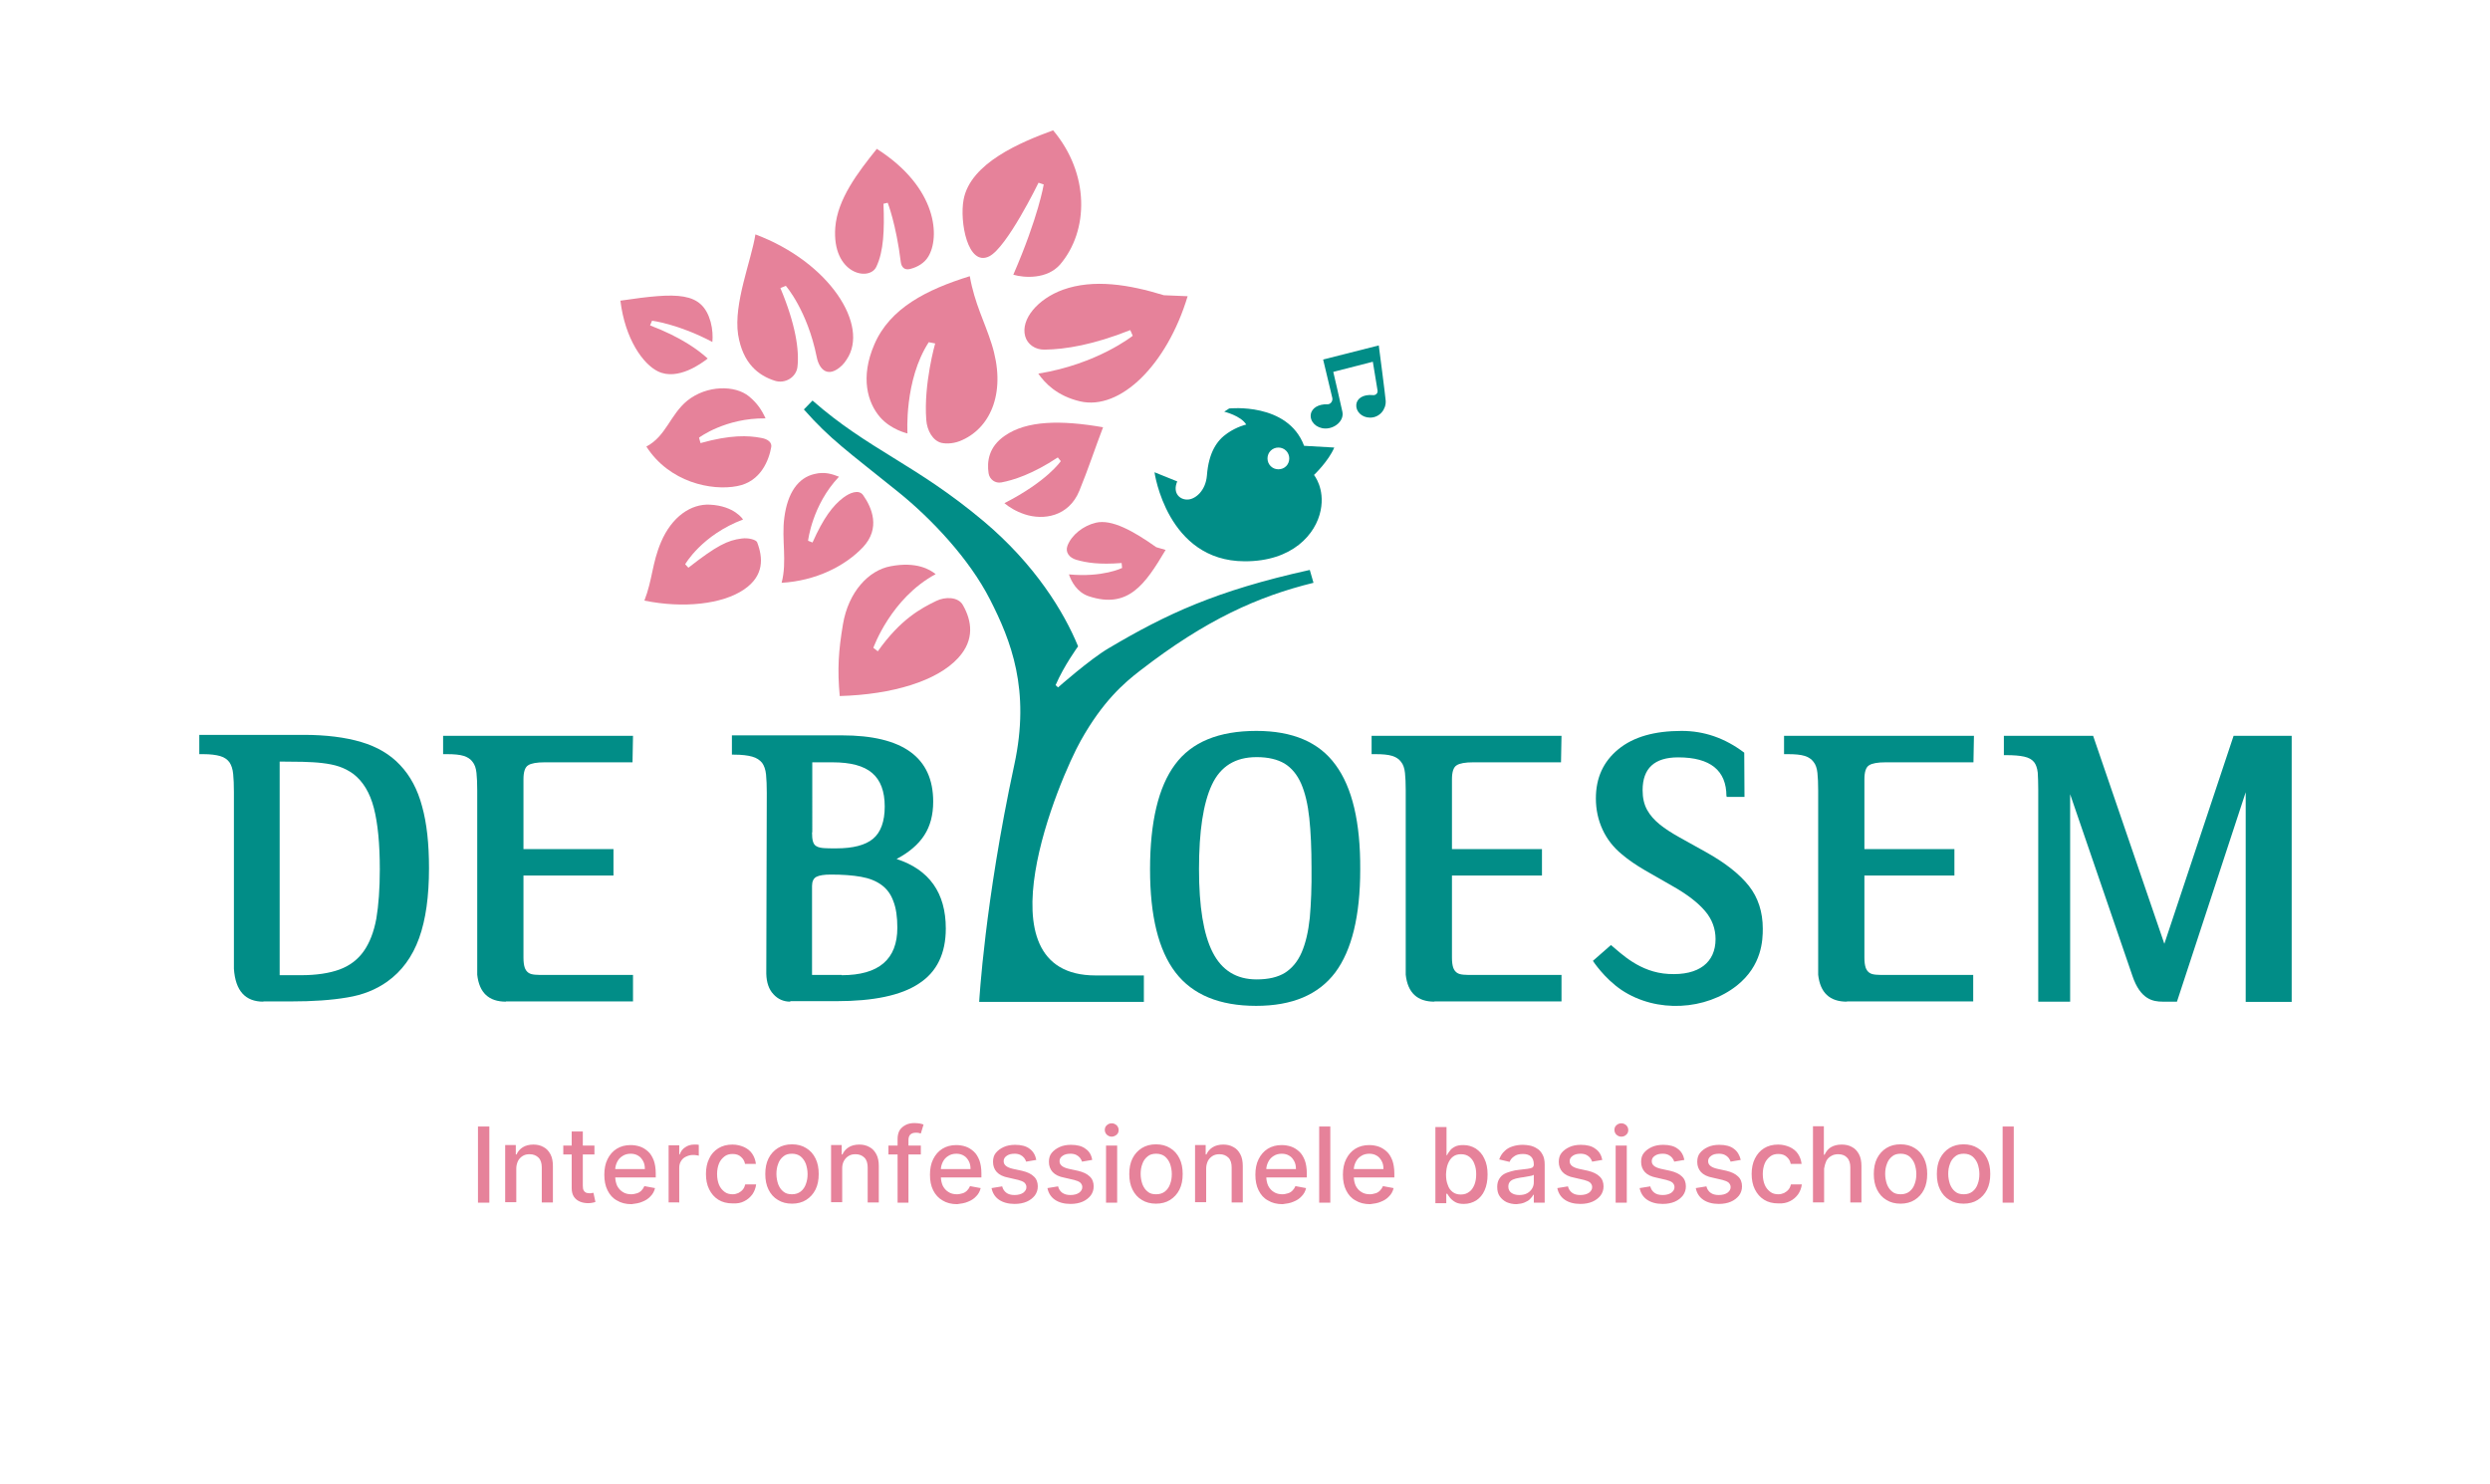 <?xml version="1.0" encoding="utf-8"?>
<!-- Generator: Adobe Illustrator 27.7.0, SVG Export Plug-In . SVG Version: 6.00 Build 0)  -->
<svg version="1.1" id="Layer_1" xmlns="http://www.w3.org/2000/svg" xmlns:xlink="http://www.w3.org/1999/xlink" x="0px" y="0px"
	 viewBox="0 0 1007 600" style="enable-background:new 0 0 1007 600;" xml:space="preserve">
<style type="text/css">
	.st0{fill:#018D87;}
	.st1{fill:#E6829A;}
</style>
<g>
	<path class="st0" d="M204.6,405.1c-6.9,0-10.8-3.6-11.6-10.9v-74.6c0-2.8-0.1-5.1-0.3-7c-0.2-1.9-0.7-3.4-1.6-4.5
		c-0.8-1.1-2-1.9-3.6-2.4c-1.6-0.5-3.9-0.7-6.7-0.7h-1.6v-7.4H256l-0.2,10.7h-35.5c-3.2,0-5.5,0.4-6.7,1.2c-1.3,0.8-1.9,2.7-1.9,5.7
		v28.2h36.4v10.7h-36.4v33.2c0,1.8,0.2,3.1,0.5,4c0.3,0.9,0.8,1.6,1.5,2.1c0.7,0.5,1.6,0.7,2.7,0.8c1.1,0.1,2.5,0.1,4.2,0.1h35.4
		v10.7H204.6z"/>
	<path class="st0" d="M580.1,405.1c-6.9,0-10.8-3.6-11.6-10.9v-74.6c0-2.8-0.1-5.1-0.3-7c-0.2-1.9-0.7-3.4-1.6-4.5
		c-0.8-1.1-2-1.9-3.6-2.4c-1.6-0.5-3.9-0.7-6.7-0.7h-1.6v-7.4h76.8l-0.2,10.7h-35.5c-3.2,0-5.5,0.4-6.7,1.2
		c-1.3,0.8-1.9,2.7-1.9,5.7v28.2h36.4v10.7h-36.4v33.2c0,1.8,0.2,3.1,0.5,4c0.3,0.9,0.8,1.6,1.5,2.1c0.7,0.5,1.6,0.7,2.7,0.8
		c1.1,0.1,2.5,0.1,4.2,0.1h35.4v10.7H580.1z"/>
	<path class="st0" d="M531.2,235.7c-22.4,5.5-43.5,14.9-70.1,35.5c-6.5,5-15.1,12.4-24,28.3c-8.4,14.9-42.7,95,6,95h19.5v10.7h-66.6
		c0,0,2.2-40.3,14.2-95.9c6.6-30.4-1.4-50.3-9.8-66.8c-8.4-16.5-23.7-32.7-37.1-43.5c-20.6-16.6-27.5-21.3-38.2-33.4l3.5-3.6
		c22.8,20,41.7,25.7,69.2,48.8c20.8,17.5,32.5,36.7,38.2,50.6c0,0-5.7,7.8-9.1,15.7l1,0.9c0,0,12.9-11.4,20.4-15.8
		c23.3-13.8,43.4-23.3,81.4-31.7L531.2,235.7z"/>
	<path class="st0" d="M121.7,394.4c6.3,0,11.5-0.8,15.6-2.3c4.1-1.5,7.4-4,9.8-7.4c2.4-3.4,4.1-7.8,5.1-13.2
		c0.9-5.4,1.4-12,1.4-19.9c0-10.3-0.8-18.6-2.4-24.8c-1.6-6.2-4.4-10.8-8.3-13.8c-1.8-1.3-3.7-2.3-5.8-3c-2.1-0.7-4.3-1.1-6.8-1.4
		c-2.4-0.3-5.1-0.4-7.9-0.5c-2.9,0-5.9-0.1-9.3-0.1v86.4H121.7z M106.5,405.1c-7.3,0-11.3-4.4-11.9-13.3v-71.5
		c0-2.9-0.1-5.3-0.3-7.3c-0.2-2-0.7-3.5-1.5-4.7c-0.8-1.1-2-2-3.7-2.5c-1.7-0.5-4-0.8-6.9-0.8h-1.6v-7.8h42.2c9.1,0,16.9,1,23.3,2.9
		c6.4,1.9,11.7,5,15.7,9.3c4.1,4.3,7.1,9.9,8.9,16.7c1.9,6.8,2.8,15.1,2.8,25c0,11.4-1.3,20.8-4,28.3c-2.7,7.5-7,13.4-12.9,17.6
		c-4.5,3.2-9.9,5.4-16.2,6.4c-6.4,1.1-13.9,1.6-22.7,1.6H106.5z"/>
	<path class="st0" d="M340.4,394.4c15,0,22.5-6.4,22.5-19.2c0-4.3-0.5-7.9-1.6-10.7c-1-2.8-2.6-5-4.8-6.6c-2.2-1.6-4.9-2.7-8.3-3.3
		c-3.4-0.6-7.4-0.9-12.2-0.9c-2.7,0-4.6,0.3-5.8,0.9c-1.2,0.6-1.8,1.9-1.8,3.7v36H340.4z M328.4,336.6c0,1.6,0.1,2.9,0.4,3.8
		c0.3,0.9,0.7,1.5,1.5,1.9c0.7,0.4,1.7,0.6,2.9,0.7c1.2,0.1,2.9,0.1,5,0.1c6.8,0,11.8-1.3,14.9-3.9c3.1-2.6,4.7-7,4.7-13
		c0-6.2-1.7-10.7-5.1-13.6c-3.4-2.9-8.7-4.3-16-4.3h-8.2V336.6z M319.6,405.1c-2.7,0-5-1-6.8-3c-1.9-2-2.8-4.8-2.9-8.3l0.2-73.2
		c0-2.9-0.1-5.3-0.3-7.4c-0.2-2-0.8-3.6-1.6-4.7c-0.9-1.1-2.2-2-4-2.5c-1.8-0.5-4.2-0.8-7.3-0.8H296v-7.8h44.5
		c24.6,0,36.9,8.9,36.9,26.8c0,5.4-1.2,9.9-3.6,13.6c-2.4,3.7-6.1,6.9-11.2,9.6c13.2,4.3,19.9,13.7,19.9,28.1
		c0,10.1-3.6,17.6-10.9,22.3c-7.2,4.8-18.4,7.1-33.3,7.1H319.6z"/>
	<path class="st0" d="M529.7,371.2c-0.6,5.7-1.7,10.3-3.3,14c-1.6,3.7-3.9,6.4-6.7,8.2c-2.9,1.8-6.7,2.7-11.5,2.7
		c-8.2,0-14.1-3.7-17.8-11s-5.5-18.5-5.5-33.6c0-15.3,1.7-26.6,5.2-34.1s9.5-11.2,18.1-11.2c4.7,0,8.4,0.9,11.3,2.6
		c2.9,1.8,5.1,4.5,6.7,8.1c1.6,3.7,2.7,8.3,3.3,13.9c0.6,5.6,0.9,12.3,0.9,20.1C530.5,358.8,530.2,365.5,529.7,371.2 M540.1,309.3
		c-6.7-9.2-17.4-13.7-32-13.7c-15.2,0-26.2,4.5-32.9,13.6c-6.7,9-10.1,23.2-10.1,42.4c0,18.8,3.4,32.7,10.3,41.7
		c6.9,9,17.8,13.5,32.6,13.5c14.6,0,25.2-4.5,32-13.5c6.7-9,10.1-22.9,10.1-41.7C550.2,332.6,546.9,318.5,540.1,309.3"/>
	<path class="st0" d="M698.2,322c0-10.4-6.5-15.7-19.5-15.7c-9.6,0-14.4,4.4-14.4,13.3c0,3.1,0.6,5.7,1.8,7.9
		c1.2,2.2,2.9,4.1,5.1,5.9c2.2,1.8,4.9,3.5,8.1,5.3c3.2,1.8,6.7,3.7,10.6,5.9c7.9,4.4,13.7,9,17.4,13.7c3.7,4.7,5.6,10.5,5.6,17.3
		c0,4.6-0.3,14.9-10.5,23c-12.5,9.9-32.3,11.3-46.6,1.8c-7.1-4.8-11.6-11.8-11.6-11.8l7.3-6.4c4,3.3,11.6,11.1,23.3,11.7
		c12.3,0.7,19-4.7,19-14.1c0-4.2-1.4-8-4.2-11.3c-2.8-3.3-7-6.6-12.6-9.8c-4.2-2.4-8.1-4.6-11.7-6.7c-3.6-2.1-6.7-4.2-9.4-6.5
		c-3.4-2.8-6-6.1-7.8-10c-1.8-3.9-2.7-8.1-2.7-12.6c0-8.3,3-14.9,9.1-19.9c6.1-5,14.6-7.4,25.6-7.4c9.1,0,17.5,2.9,25.3,8.8
		l0.1,17.9l-7.2,0V322z"/>
	<path class="st0" d="M746.9,405.1c-6.9,0-10.8-3.6-11.6-10.9v-74.6c0-2.8-0.1-5.1-0.3-7c-0.2-1.9-0.7-3.4-1.6-4.5
		c-0.8-1.1-2-1.9-3.6-2.4c-1.6-0.5-3.9-0.7-6.7-0.7h-1.6v-7.4h76.8l-0.2,10.7h-35.5c-3.2,0-5.5,0.4-6.7,1.2
		c-1.3,0.8-1.9,2.7-1.9,5.7v28.2h36.4v10.7h-36.4v33.2c0,1.8,0.2,3.1,0.5,4c0.3,0.9,0.8,1.6,1.5,2.1c0.7,0.5,1.6,0.7,2.7,0.8
		c1.1,0.1,2.5,0.1,4.2,0.1H798v10.7H746.9z"/>
	<path class="st0" d="M908.2,320.4l-27.8,84.7h-5.8c-3.9,0-9-0.9-12.2-10.4c-3.3-9.5-25.2-73.5-25.2-73.5v83.9h-12.9v-85.9
		c0-2.7-0.1-4.9-0.2-6.7c-0.2-1.8-0.7-3.3-1.5-4.3c-0.9-1.1-2.2-1.8-4-2.2c-1.8-0.4-4.2-0.6-7.3-0.6h-0.9v-7.8h36.1l28.8,84.1
		l28-84.1h23.5v107.6h-18.6V320.4z"/>
	<path class="st0" d="M517,189.8c-2.5,0-4.4-2-4.4-4.4c0-2.5,2-4.4,4.4-4.4c2.5,0,4.4,2,4.4,4.4C521.4,187.9,519.5,189.8,517,189.8
		 M539.6,181l-12.2-0.7c-6.6-17.7-30.3-15.1-30.3-15.1l-2,1.3c0,0,6.7,1.6,8.9,5.2c0,0-3.7,0.8-7.6,3.5c-4.3,2.9-7.6,7.9-8.3,17.1
		c-0.5,6.1-4.5,9.4-7.4,9.7c-3.3,0.4-6.7-2.4-4.6-7.3l-9.2-3.7c0,0,5,35.9,36.4,36c19.4,0.1,28.9-11,30.8-20.6
		c1.8-8.9-2.7-14.3-2.7-14.3S537.3,186.5,539.6,181"/>
	<path class="st0" d="M557.6,139.7l-22.5,5.7l3.7,15.5c0.3,1.3-0.7,2.7-2,2.6c-3.4-0.1-6.3,1.4-6.7,4.1c-0.4,2.9,2.2,5.6,5.8,5.7
		c3.9,0.1,7.7-3.1,7-6.7c-0.3-1.6-3.7-16.2-3.7-16.2l16-4.1l1.9,11.6c0.2,1.1-0.7,2-1.8,1.9c-4.1-0.4-6.6,1.4-6.8,3.9
		c-0.2,2.7,2.2,5.2,5.6,5.2c3.9,0,6.5-3.4,6.3-6.8C560.3,160.3,557.6,139.7,557.6,139.7"/>
	<path class="st1" d="M429.8,117.2c-10.1,3.7-17.1,11.9-15.2,18.8c0.9,3.2,4,5.5,7.9,5.4c8.4-0.1,19.8-2,34.6-7.9l1,2.3
		c0,0-14.4,11.5-38.2,15.3c2.7,3.9,7.6,9,16.8,11.2c16.4,3.9,35.3-14.9,43.6-42.5l-9.6-0.4C456.7,115.1,442.3,112.7,429.8,117.2"/>
	<path class="st1" d="M425.9,52.7c-13.1,4.8-33.4,13.2-36.2,28c-1.7,9,1.7,27.2,10.3,23c7.2-3.5,20-29.8,20-29.8l2.1,0.7
		c0,0-2.1,13-12.3,36.5c4.4,1.3,13.6,1.9,18.9-4.1C440.4,93.3,440.7,70.3,425.9,52.7"/>
	<path class="st1" d="M354.4,107.9c3-6.3,3.3-14.9,2.9-25.5L359,82c0,0,3.4,8.6,5.3,24c0.3,2.2,1.6,3.3,3.7,2.8
		c3.2-0.8,5.9-2.5,7.4-5c4.7-7.6,4-27.8-20.8-43.6c-7.7,9.6-15.9,20.3-16.8,31.8C336.4,110.8,351.5,114,354.4,107.9"/>
	<path class="st1" d="M401,139c-2.8-8.9-6.8-16.1-8.8-27.3c-17.4,5.4-32.3,12.9-38.6,27.6c-5.8,13.4-2.7,23.6,2.3,29.4
		c4.4,5.1,11.1,6.6,11.1,6.6s-1.4-21.5,8.6-36.9l2.6,0.5c0,0-4.7,16.4-3.6,30.9c0.3,4.3,2.6,8.4,6.1,9.3c2.2,0.5,5.5,0.3,8.6-1.2
		C400.9,172.6,407.1,158.1,401,139"/>
	<path class="st1" d="M313.4,154c4.1,1.3,8.6-1.4,9.1-5.6c0.8-6.8-0.8-17.4-6.9-31.9l2.2-0.9c0,0,8.7,9.9,12.5,28.8
		c1,5.1,4.6,8.8,10.3,3.3c0.7-0.7,1.3-1.5,1.8-2.3c9.3-13.7-6.8-39.3-36.9-50.6c-1.6,10.4-8.9,27.9-7,40.5
		C300.4,147.1,306.8,151.9,313.4,154"/>
	<path class="st1" d="M266.1,150.2c8,3.9,17.7-3.3,20.1-5.2c-3.7-3.4-10.7-8.6-23.3-13.4l0.8-1.9c0,0,10.6,1.3,24.4,8.6
		c0.2-2.3,0.1-5.1-0.7-8.1c-3.5-12.4-13.3-12-36.5-8.6C252.8,137.2,260.1,147.3,266.1,150.2"/>
	<path class="st1" d="M467.6,221.3c-9.3-6.6-18-11.4-24.4-9.9c-5.1,1.2-9.8,4.9-11.5,9.3c-1,2.7,0.8,4.9,3.6,5.7
		c4.2,1.2,9.2,2,18.3,1.3l0.2,2c0,0-7.8,3.9-21.5,2.6c1,3,3.3,7.2,7.9,8.8c16.1,5.4,23-4.9,31.2-18.7L467.6,221.3z"/>
	<path class="st1" d="M283.3,179.2l-0.6-2.2c0,0,10.6-8,26.9-7.8c-1.5-3.3-3.3-6.1-6.7-8.9c-5.6-4.6-17-4.6-24.9,1.7
		c-7,5.7-8.6,14.4-16.6,18.6c9.3,14.5,26.4,18,36.7,16c9.7-1.8,12.9-10.7,13.8-15.8c0.3-1.7-1.1-3.2-4.1-3.7
		C302.6,176.1,295.4,175.8,283.3,179.2"/>
	<path class="st1" d="M349.1,200.3c-1.8-2.6-5.6-0.9-8.1,1c-4.2,3.2-8,8.2-12.4,18.1l-1.8-0.7c0,0,1.6-14.4,12.5-25.9
		c-2.8-1.1-5.8-2.1-9.9-1.1c-6.6,1.5-10.9,7.6-12.2,17.6c-1.2,8.8,1.2,17.7-1.1,26.4c13.9-0.8,25.7-6.8,32.9-14.4
		C356.2,213.6,352.6,205.3,349.1,200.3"/>
	<path class="st1" d="M277.1,228.2c0,0,6.7-11.8,23.4-18.1l0,0c0,0-3.4-5.5-13.4-6c-7.6-0.4-15.4,4.8-19.8,15.2
		c-3.6,8.5-3.4,15.1-6.7,23.6c15.7,3.2,31.5,1.5,40.3-4.5c8.2-5.6,7.7-12.8,5.3-19.1c-0.4-1-3.5-1.9-6.3-1.5
		c-5.6,0.7-10,2.8-21.5,11.8L277.1,228.2z"/>
	<path class="st1" d="M355,263.4l-1.8-1.4c0,0,7.1-20.1,25.2-29.8c-2.2-1.8-7.7-5.2-18.2-3.2c-8.9,1.6-17.1,10.4-19.3,23.5
		c-1.8,10.7-2.3,18.2-1.3,29c21.4-0.6,39.4-6.1,47.9-15.4c6.8-7.4,5.5-15.1,1.9-21.4c-1.9-3.4-7.2-3.4-10.7-1.7
		C372.5,246,364.2,250.4,355,263.4"/>
	<path class="st1" d="M436.5,198.5c3.5-8.5,6.6-17.9,9.6-25.7c-17.2-3-30.9-2.7-39.7,3.4c-6.6,4.5-7.3,10.5-6.6,15.2
		c0.4,2.5,2.7,4.2,5.2,3.7c4.8-0.9,12.5-3.3,22.8-10.1l1.2,1.5c0,0-5.4,8.1-22.8,17c1.9,1.6,4.6,3.3,8.2,4.5
		C421.9,210.5,432.2,209,436.5,198.5"/>
	<path class="st1" d="M809.9,486.4h4.5v-30.8h-4.5V486.4z M790.7,481.9c-0.9-0.7-1.6-1.7-2.1-3c-0.4-1.2-0.7-2.6-0.7-4.1
		c0-1.5,0.2-2.8,0.7-4.1c0.4-1.2,1.1-2.2,2.1-3c0.9-0.8,2.1-1.1,3.5-1.1c1.4,0,2.6,0.4,3.5,1.1c0.9,0.8,1.6,1.7,2.1,3
		c0.4,1.2,0.7,2.6,0.7,4.1c0,1.5-0.2,2.8-0.7,4.1c-0.4,1.2-1.1,2.2-2.1,3c-0.9,0.7-2.1,1.1-3.5,1.1
		C792.8,483,791.6,482.7,790.7,481.9 M799.8,485.3c1.6-1,2.9-2.4,3.8-4.2c0.9-1.8,1.3-3.9,1.3-6.3c0-2.4-0.4-4.5-1.3-6.3
		c-0.9-1.8-2.1-3.2-3.8-4.2c-1.6-1-3.5-1.5-5.7-1.5c-2.2,0-4.1,0.5-5.7,1.5c-1.6,1-2.9,2.4-3.8,4.2c-0.9,1.8-1.3,3.9-1.3,6.3
		c0,2.4,0.4,4.5,1.3,6.3c0.9,1.8,2.1,3.2,3.8,4.2c1.6,1,3.5,1.5,5.7,1.5C796.3,486.8,798.2,486.3,799.8,485.3 M765.2,481.9
		c-0.9-0.7-1.6-1.7-2.1-3c-0.4-1.2-0.7-2.6-0.7-4.1c0-1.5,0.2-2.8,0.7-4.1c0.4-1.2,1.1-2.2,2.1-3c0.9-0.8,2.1-1.1,3.5-1.1
		c1.4,0,2.6,0.4,3.5,1.1c0.9,0.8,1.6,1.7,2.1,3c0.4,1.2,0.7,2.6,0.7,4.1c0,1.5-0.2,2.8-0.7,4.1c-0.4,1.2-1.1,2.2-2.1,3
		c-0.9,0.7-2.1,1.1-3.5,1.1C767.3,483,766.1,482.7,765.2,481.9 M774.3,485.3c1.6-1,2.9-2.4,3.8-4.2c0.9-1.8,1.3-3.9,1.3-6.3
		c0-2.4-0.4-4.5-1.3-6.3c-0.9-1.8-2.1-3.2-3.8-4.2c-1.6-1-3.5-1.5-5.7-1.5s-4.1,0.5-5.7,1.5c-1.6,1-2.9,2.4-3.8,4.2
		c-0.9,1.8-1.3,3.9-1.3,6.3c0,2.4,0.4,4.5,1.3,6.3c0.9,1.8,2.1,3.2,3.8,4.2c1.6,1,3.5,1.5,5.7,1.5S772.7,486.3,774.3,485.3
		 M738.6,469.5c0.5-0.9,1.1-1.5,2-2c0.8-0.5,1.8-0.7,2.8-0.7c1.6,0,2.8,0.5,3.6,1.4c0.9,0.9,1.3,2.3,1.3,3.9v14.2h4.5v-14.7
		c0-1.9-0.3-3.5-1-4.8s-1.6-2.3-2.8-2.9c-1.2-0.7-2.6-1-4.2-1c-1.8,0-3.2,0.4-4.4,1.1c-1.1,0.7-1.9,1.7-2.5,3h-0.3v-11.5h-4.4v30.8
		h4.5v-13.7C737.9,471.4,738.2,470.4,738.6,469.5 M723.9,485.8c1.4-0.7,2.4-1.6,3.3-2.8c0.8-1.2,1.3-2.5,1.5-4h-4.4
		c-0.2,0.8-0.5,1.5-1,2.1c-0.5,0.6-1.1,1-1.8,1.4c-0.7,0.3-1.5,0.5-2.3,0.5c-1.3,0-2.4-0.3-3.3-1c-0.9-0.7-1.7-1.6-2.2-2.8
		c-0.5-1.2-0.8-2.7-0.8-4.4c0-1.6,0.3-3.1,0.8-4.3c0.5-1.2,1.3-2.1,2.2-2.8c0.9-0.7,2-1,3.3-1c1.4,0,2.6,0.4,3.4,1.2
		c0.9,0.8,1.4,1.7,1.6,2.8h4.4c-0.2-1.6-0.7-2.9-1.5-4.1c-0.8-1.2-2-2.1-3.3-2.7c-1.4-0.6-2.9-1-4.7-1c-2.2,0-4.1,0.5-5.7,1.5
		c-1.6,1-2.8,2.4-3.7,4.2c-0.9,1.8-1.3,3.9-1.3,6.2c0,2.3,0.4,4.4,1.3,6.2c0.9,1.8,2.1,3.2,3.7,4.2c1.6,1,3.5,1.5,5.8,1.5
		C720.9,486.8,722.5,486.5,723.9,485.8 M701.2,464.6c-1.4-1.1-3.4-1.6-5.9-1.6c-1.7,0-3.3,0.3-4.6,0.9c-1.3,0.6-2.4,1.4-3.2,2.4
		c-0.8,1-1.1,2.2-1.1,3.6c0,1.6,0.5,3,1.5,4.1c1,1.1,2.6,1.9,4.8,2.3l3.9,0.9c1.1,0.3,1.9,0.6,2.5,1.1c0.5,0.5,0.8,1.1,0.8,1.8
		c0,0.9-0.4,1.6-1.3,2.3c-0.9,0.6-2.1,0.9-3.5,0.9c-1.4,0-2.5-0.3-3.3-0.9c-0.8-0.6-1.4-1.4-1.7-2.6l-4.3,0.7c0.4,2,1.4,3.6,3,4.7
		c1.6,1.1,3.7,1.7,6.3,1.7c1.9,0,3.5-0.3,4.9-0.9c1.4-0.6,2.5-1.5,3.3-2.5c0.8-1.1,1.2-2.3,1.2-3.7c0-1.6-0.5-3-1.6-4
		c-1-1-2.6-1.8-4.7-2.3l-3.7-0.8c-1.3-0.3-2.2-0.7-2.8-1.2c-0.6-0.5-0.9-1.1-0.9-1.9c0-0.9,0.4-1.6,1.3-2.2c0.8-0.6,1.9-0.8,3.2-0.8
		c0.9,0,1.7,0.2,2.3,0.5c0.6,0.3,1.1,0.7,1.5,1.2c0.4,0.5,0.6,1,0.8,1.5l4.1-0.7C703.5,467.1,702.6,465.6,701.2,464.6 M678.5,464.6
		c-1.4-1.1-3.4-1.6-5.9-1.6c-1.7,0-3.3,0.3-4.6,0.9c-1.3,0.6-2.4,1.4-3.2,2.4c-0.8,1-1.1,2.2-1.1,3.6c0,1.6,0.5,3,1.5,4.1
		c1,1.1,2.6,1.9,4.8,2.3l3.9,0.9c1.1,0.3,1.9,0.6,2.5,1.1c0.5,0.5,0.8,1.1,0.8,1.8c0,0.9-0.4,1.6-1.3,2.3c-0.9,0.6-2.1,0.9-3.5,0.9
		c-1.4,0-2.5-0.3-3.3-0.9c-0.8-0.6-1.4-1.4-1.7-2.6l-4.3,0.7c0.4,2,1.4,3.6,3,4.7c1.6,1.1,3.7,1.7,6.3,1.7c1.9,0,3.5-0.3,4.9-0.9
		c1.4-0.6,2.5-1.5,3.3-2.5c0.8-1.1,1.2-2.3,1.2-3.7c0-1.6-0.5-3-1.6-4c-1-1-2.6-1.8-4.8-2.3l-3.7-0.8c-1.3-0.3-2.2-0.7-2.8-1.2
		c-0.6-0.5-0.9-1.1-0.9-1.9c0-0.9,0.4-1.6,1.3-2.2c0.9-0.6,1.9-0.8,3.2-0.8c0.9,0,1.7,0.2,2.3,0.5c0.6,0.3,1.1,0.7,1.5,1.2
		c0.4,0.5,0.6,1,0.8,1.5l4.1-0.7C680.8,467.1,679.9,465.6,678.5,464.6 M657.7,458.9c0.6-0.5,0.8-1.2,0.8-1.9c0-0.7-0.3-1.4-0.8-1.9
		c-0.6-0.5-1.2-0.8-2-0.8s-1.5,0.3-2,0.8c-0.6,0.5-0.8,1.2-0.8,1.9c0,0.7,0.3,1.4,0.8,1.9c0.6,0.5,1.2,0.8,2,0.8
		S657.2,459.4,657.7,458.9 M657.9,463.3h-4.5v23.1h4.5V463.3z M645.2,464.6c-1.4-1.1-3.4-1.6-5.9-1.6c-1.7,0-3.3,0.3-4.6,0.9
		c-1.3,0.6-2.4,1.4-3.2,2.4c-0.8,1-1.1,2.2-1.1,3.6c0,1.6,0.5,3,1.5,4.1c1,1.1,2.6,1.9,4.8,2.3l3.9,0.9c1.1,0.3,1.9,0.6,2.5,1.1
		c0.5,0.5,0.8,1.1,0.8,1.8c0,0.9-0.4,1.6-1.3,2.3c-0.9,0.6-2.1,0.9-3.5,0.9c-1.4,0-2.5-0.3-3.3-0.9c-0.8-0.6-1.4-1.4-1.7-2.6
		l-4.3,0.7c0.4,2,1.4,3.6,3,4.7c1.6,1.1,3.7,1.7,6.3,1.7c1.9,0,3.5-0.3,4.9-0.9c1.4-0.6,2.5-1.5,3.3-2.5c0.8-1.1,1.2-2.3,1.2-3.7
		c0-1.6-0.5-3-1.6-4c-1-1-2.6-1.8-4.7-2.3l-3.7-0.8c-1.3-0.3-2.2-0.7-2.8-1.2c-0.6-0.5-0.9-1.1-0.9-1.9c0-0.9,0.4-1.6,1.3-2.2
		c0.9-0.6,1.9-0.8,3.2-0.8c0.9,0,1.7,0.2,2.3,0.5c0.6,0.3,1.1,0.7,1.5,1.2c0.4,0.5,0.6,1,0.8,1.5l4.1-0.7
		C647.6,467.1,646.7,465.6,645.2,464.6 M611.2,482.4c-0.8-0.6-1.2-1.4-1.2-2.5c0-0.8,0.2-1.4,0.6-1.9c0.4-0.5,1-0.9,1.7-1.1
		c0.7-0.3,1.5-0.4,2.4-0.6c0.4-0.1,0.8-0.1,1.4-0.2c0.6-0.1,1.1-0.2,1.7-0.3c0.6-0.1,1.1-0.2,1.6-0.3c0.5-0.1,0.8-0.3,0.9-0.4v3
		c0,0.9-0.2,1.8-0.7,2.6c-0.5,0.8-1.1,1.4-2,1.9c-0.9,0.5-2,0.7-3.2,0.7C613.1,483.3,612,483,611.2,482.4 M616.6,486.3
		c0.9-0.4,1.7-0.8,2.2-1.4c0.6-0.6,1-1.1,1.3-1.7h0.2v3.2h4.4V471c0-1.7-0.3-3.1-0.9-4.1c-0.6-1.1-1.3-1.9-2.2-2.4
		c-0.9-0.6-1.9-1-2.9-1.2c-1-0.2-2-0.3-2.9-0.3c-1.4,0-2.7,0.2-4,0.6c-1.3,0.4-2.4,1-3.3,1.9c-1,0.9-1.7,2-2.2,3.4l4.2,1
		c0.3-0.8,0.9-1.6,1.8-2.2c0.9-0.7,2.1-1,3.6-1c1.5,0,2.6,0.4,3.3,1.1c0.7,0.7,1.1,1.7,1.1,3.1v0.1c0,0.5-0.2,0.9-0.6,1.2
		c-0.4,0.2-1,0.4-1.9,0.5c-0.9,0.1-2,0.2-3.4,0.4c-1.1,0.1-2.2,0.3-3.2,0.6s-2,0.6-2.9,1.1c-0.9,0.5-1.5,1.2-2,2
		c-0.5,0.8-0.8,1.9-0.8,3.2c0,1.5,0.3,2.8,1,3.8c0.7,1,1.6,1.8,2.8,2.4c1.2,0.5,2.5,0.8,4,0.8C614.6,486.9,615.7,486.7,616.6,486.3
		 M585.6,470.6c0.5-1.2,1.1-2.1,2-2.8c0.9-0.7,2-1,3.3-1c1.4,0,2.5,0.4,3.4,1.1c0.9,0.7,1.6,1.7,2,2.9c0.5,1.2,0.7,2.6,0.7,4.1
		c0,1.5-0.2,2.9-0.7,4.2c-0.5,1.2-1.1,2.2-2.1,2.9c-0.9,0.7-2,1.1-3.4,1.1c-1.3,0-2.4-0.3-3.3-1c-0.9-0.7-1.6-1.6-2-2.9
		c-0.5-1.2-0.7-2.6-0.7-4.3C584.9,473.2,585.1,471.8,585.6,470.6 M584.9,486.4v-3.6h0.4c0.3,0.5,0.7,1.1,1.2,1.7
		c0.5,0.6,1.2,1.2,2.1,1.7c0.9,0.5,2,0.7,3.4,0.7c1.9,0,3.5-0.5,5-1.4c1.5-1,2.6-2.3,3.4-4.1c0.8-1.8,1.2-3.9,1.2-6.4
		c0-2.5-0.4-4.6-1.3-6.4c-0.8-1.8-2-3.1-3.5-4.1c-1.5-0.9-3.1-1.4-5-1.4c-1.4,0-2.6,0.2-3.5,0.7c-0.9,0.5-1.6,1-2,1.7
		c-0.5,0.6-0.9,1.2-1.1,1.7H585v-11.4h-4.5v30.8H584.9z M558.5,486c1.3-0.5,2.4-1.2,3.3-2.2c0.9-0.9,1.5-2,1.8-3.3l-4.3-0.8
		c-0.3,0.7-0.7,1.3-1.2,1.8c-0.5,0.5-1.1,0.9-1.8,1.1c-0.7,0.2-1.5,0.4-2.3,0.4c-1.3,0-2.5-0.3-3.4-0.9c-1-0.6-1.7-1.4-2.3-2.5
		c-0.5-1.1-0.8-2.4-0.8-3.9v-2.6c0-1.1,0.3-2.2,0.8-3.2c0.5-1,1.2-1.8,2.2-2.4c0.9-0.6,2-0.9,3.3-0.9c1.2,0,2.2,0.3,3,0.8
		c0.9,0.5,1.5,1.3,2,2.2c0.5,0.9,0.7,2,0.7,3.2h-14v3.4h18.4v-1.6c0-2.1-0.3-3.9-0.8-5.3c-0.6-1.5-1.3-2.7-2.3-3.6
		c-1-0.9-2.1-1.6-3.3-2c-1.2-0.4-2.5-0.6-3.8-0.6c-2.1,0-4,0.5-5.6,1.5c-1.6,1-2.8,2.4-3.7,4.2c-0.9,1.8-1.3,3.9-1.3,6.3
		c0,2.4,0.4,4.5,1.3,6.3c0.9,1.8,2.1,3.2,3.8,4.1c1.6,1,3.6,1.5,5.9,1.5C555.7,486.8,557.2,486.6,558.5,486 M533.5,486.4h4.5v-30.8
		h-4.5V486.4z M523.1,486c1.3-0.5,2.4-1.2,3.3-2.2c0.9-0.9,1.5-2,1.8-3.3l-4.3-0.8c-0.3,0.7-0.7,1.3-1.2,1.8
		c-0.5,0.5-1.1,0.9-1.8,1.1c-0.7,0.2-1.5,0.4-2.3,0.4c-1.3,0-2.5-0.3-3.4-0.9c-1-0.6-1.7-1.4-2.3-2.5c-0.5-1.1-0.8-2.4-0.8-3.9v-2.6
		c0-1.1,0.3-2.2,0.8-3.2c0.5-1,1.2-1.8,2.2-2.4c0.9-0.6,2-0.9,3.3-0.9c1.2,0,2.2,0.3,3,0.8c0.9,0.5,1.5,1.3,2,2.2
		c0.5,0.9,0.7,2,0.7,3.2h-14v3.4h18.4v-1.6c0-2.1-0.3-3.9-0.8-5.3c-0.6-1.5-1.3-2.7-2.3-3.6c-1-0.9-2.1-1.6-3.3-2
		c-1.2-0.4-2.5-0.6-3.8-0.6c-2.1,0-4,0.5-5.6,1.5c-1.6,1-2.8,2.4-3.7,4.2c-0.9,1.8-1.3,3.9-1.3,6.3c0,2.4,0.4,4.5,1.3,6.3
		c0.9,1.8,2.1,3.2,3.8,4.1c1.6,1,3.6,1.5,5.9,1.5C520.3,486.8,521.8,486.6,523.1,486 M488.5,469.5c0.5-0.9,1.1-1.5,1.9-2
		c0.8-0.5,1.7-0.7,2.8-0.7c1.5,0,2.7,0.5,3.6,1.4c0.9,0.9,1.3,2.3,1.3,3.9v14.2h4.5v-14.7c0-1.9-0.3-3.5-1-4.8
		c-0.7-1.3-1.6-2.3-2.8-2.9c-1.2-0.7-2.6-1-4.1-1c-1.7,0-3.2,0.4-4.3,1.1c-1.1,0.7-2,1.7-2.5,2.9h-0.3v-3.8h-4.3v23.1h4.5v-13.7
		C487.8,471.4,488.1,470.4,488.5,469.5 M464.1,481.9c-0.9-0.7-1.6-1.7-2.1-3c-0.4-1.2-0.7-2.6-0.7-4.1c0-1.5,0.2-2.8,0.7-4.1
		c0.4-1.2,1.1-2.2,2.1-3c0.9-0.8,2.1-1.1,3.5-1.1c1.4,0,2.6,0.4,3.5,1.1c0.9,0.8,1.6,1.7,2.1,3c0.4,1.2,0.7,2.6,0.7,4.1
		c0,1.5-0.2,2.8-0.7,4.1c-0.4,1.2-1.1,2.2-2.1,3c-0.9,0.7-2.1,1.1-3.5,1.1C466.1,483,465,482.7,464.1,481.9 M473.2,485.3
		c1.6-1,2.9-2.4,3.8-4.2c0.9-1.8,1.3-3.9,1.3-6.3c0-2.4-0.4-4.5-1.3-6.3c-0.9-1.8-2.1-3.2-3.8-4.2c-1.6-1-3.5-1.5-5.7-1.5
		s-4.1,0.5-5.7,1.5c-1.6,1-2.9,2.4-3.8,4.2c-0.9,1.8-1.3,3.9-1.3,6.3c0,2.4,0.4,4.5,1.3,6.3c0.9,1.8,2.1,3.2,3.8,4.2
		c1.6,1,3.5,1.5,5.7,1.5S471.6,486.3,473.2,485.3 M451.6,458.9c0.6-0.5,0.8-1.2,0.8-1.9c0-0.7-0.3-1.4-0.8-1.9
		c-0.6-0.5-1.2-0.8-2-0.8c-0.8,0-1.5,0.3-2,0.8c-0.6,0.5-0.8,1.2-0.8,1.9c0,0.7,0.3,1.4,0.8,1.9c0.6,0.5,1.2,0.8,2,0.8
		C450.3,459.7,451,459.4,451.6,458.9 M451.8,463.3h-4.5v23.1h4.5V463.3z M439,464.6c-1.4-1.1-3.4-1.6-5.9-1.6
		c-1.7,0-3.3,0.3-4.6,0.9c-1.3,0.6-2.4,1.4-3.2,2.4c-0.8,1-1.1,2.2-1.1,3.6c0,1.6,0.5,3,1.5,4.1c1,1.1,2.6,1.9,4.8,2.3l3.9,0.9
		c1.1,0.3,1.9,0.6,2.5,1.1c0.5,0.5,0.8,1.1,0.8,1.8c0,0.9-0.4,1.6-1.3,2.3c-0.9,0.6-2.1,0.9-3.5,0.9c-1.4,0-2.4-0.3-3.3-0.9
		c-0.8-0.6-1.4-1.4-1.7-2.6l-4.3,0.7c0.4,2,1.4,3.6,3,4.7c1.6,1.1,3.7,1.7,6.3,1.7c1.9,0,3.5-0.3,4.9-0.9c1.4-0.6,2.5-1.5,3.3-2.5
		c0.8-1.1,1.2-2.3,1.2-3.7c0-1.6-0.5-3-1.6-4c-1-1-2.6-1.8-4.8-2.3l-3.7-0.8c-1.3-0.3-2.2-0.7-2.8-1.2c-0.6-0.5-0.9-1.1-0.9-1.9
		c0-0.9,0.4-1.6,1.3-2.2c0.9-0.6,1.9-0.8,3.2-0.8c0.9,0,1.7,0.2,2.3,0.5c0.6,0.3,1.1,0.7,1.5,1.2c0.4,0.5,0.6,1,0.8,1.5l4.1-0.7
		C441.4,467.1,440.5,465.6,439,464.6 M416.4,464.6c-1.4-1.1-3.4-1.6-5.9-1.6c-1.7,0-3.3,0.3-4.6,0.9c-1.3,0.6-2.4,1.4-3.2,2.4
		c-0.8,1-1.1,2.2-1.1,3.6c0,1.6,0.5,3,1.5,4.1c1,1.1,2.6,1.9,4.8,2.3l3.9,0.9c1.1,0.3,1.9,0.6,2.5,1.1c0.5,0.5,0.8,1.1,0.8,1.8
		c0,0.9-0.4,1.6-1.3,2.3c-0.9,0.6-2.1,0.9-3.5,0.9c-1.4,0-2.5-0.3-3.3-0.9c-0.8-0.6-1.4-1.4-1.7-2.6l-4.3,0.7c0.4,2,1.4,3.6,3,4.7
		c1.6,1.1,3.7,1.7,6.3,1.7c1.9,0,3.5-0.3,4.9-0.9c1.4-0.6,2.5-1.5,3.3-2.5c0.8-1.1,1.2-2.3,1.2-3.7c0-1.6-0.5-3-1.6-4
		c-1-1-2.6-1.8-4.8-2.3l-3.7-0.8c-1.3-0.3-2.2-0.7-2.8-1.2c-0.6-0.5-0.9-1.1-0.9-1.9c0-0.9,0.4-1.6,1.3-2.2c0.9-0.6,1.9-0.8,3.2-0.8
		c0.9,0,1.7,0.2,2.3,0.5c0.6,0.3,1.1,0.7,1.5,1.2c0.4,0.5,0.6,1,0.8,1.5l4.1-0.7C418.7,467.1,417.8,465.6,416.4,464.6 M391.5,486
		c1.3-0.5,2.4-1.2,3.3-2.2c0.9-0.9,1.5-2,1.8-3.3l-4.3-0.8c-0.3,0.7-0.7,1.3-1.2,1.8c-0.5,0.5-1.1,0.9-1.8,1.1
		c-0.7,0.2-1.5,0.4-2.3,0.4c-1.3,0-2.5-0.3-3.4-0.9c-1-0.6-1.7-1.4-2.3-2.5c-0.5-1.1-0.8-2.4-0.8-3.9v-2.6c0-1.1,0.3-2.2,0.8-3.2
		c0.5-1,1.2-1.8,2.2-2.4c0.9-0.6,2-0.9,3.3-0.9c1.2,0,2.2,0.3,3,0.8c0.9,0.5,1.5,1.3,2,2.2c0.5,0.9,0.7,2,0.7,3.2h-14v3.4h18.4v-1.6
		c0-2.1-0.3-3.9-0.8-5.3c-0.6-1.5-1.3-2.7-2.3-3.6c-1-0.9-2.1-1.6-3.3-2c-1.2-0.4-2.5-0.6-3.8-0.6c-2.1,0-4,0.5-5.6,1.5
		c-1.6,1-2.8,2.4-3.7,4.2c-0.9,1.8-1.3,3.9-1.3,6.3c0,2.4,0.4,4.5,1.3,6.3c0.9,1.8,2.2,3.2,3.8,4.1c1.6,1,3.6,1.5,5.9,1.5
		C388.6,486.8,390.2,486.6,391.5,486 M367.4,486.4v-25.2c0-1,0.2-1.8,0.7-2.3c0.5-0.5,1.2-0.8,2.3-0.8c0.5,0,0.9,0,1.2,0.1
		c0.3,0.1,0.6,0.2,0.8,0.2l1.1-3.6c-0.3-0.1-0.8-0.3-1.4-0.4c-0.6-0.1-1.4-0.2-2.3-0.2c-1.2,0-2.4,0.2-3.4,0.7
		c-1,0.5-1.9,1.2-2.5,2.1c-0.6,1-0.9,2.2-0.9,3.6v25.8H367.4z M359.3,466.9h13.1v-3.6h-13.1V466.9z M341.3,469.5
		c0.5-0.9,1.1-1.5,1.9-2c0.8-0.5,1.7-0.7,2.8-0.7c1.5,0,2.7,0.5,3.6,1.4c0.9,0.9,1.3,2.3,1.3,3.9v14.2h4.5v-14.7
		c0-1.9-0.3-3.5-1-4.8c-0.7-1.3-1.6-2.3-2.8-2.9c-1.2-0.7-2.6-1-4.1-1c-1.7,0-3.2,0.4-4.3,1.1c-1.1,0.7-2,1.7-2.5,2.9h-0.3v-3.8
		h-4.3v23.1h4.5v-13.7C340.6,471.4,340.8,470.4,341.3,469.5 M316.8,481.9c-0.9-0.7-1.6-1.7-2.1-3c-0.4-1.2-0.7-2.6-0.7-4.1
		c0-1.5,0.2-2.8,0.7-4.1c0.4-1.2,1.1-2.2,2.1-3c0.9-0.8,2.1-1.1,3.5-1.1c1.4,0,2.6,0.4,3.5,1.1c0.9,0.8,1.6,1.7,2.1,3
		c0.4,1.2,0.7,2.6,0.7,4.1c0,1.5-0.2,2.8-0.7,4.1c-0.4,1.2-1.1,2.2-2.1,3c-0.9,0.7-2.1,1.1-3.5,1.1
		C318.9,483,317.7,482.7,316.8,481.9 M326,485.3c1.6-1,2.9-2.4,3.8-4.2c0.9-1.8,1.3-3.9,1.3-6.3c0-2.4-0.4-4.5-1.3-6.3
		c-0.9-1.8-2.1-3.2-3.8-4.2c-1.6-1-3.5-1.5-5.7-1.5s-4.1,0.5-5.7,1.5c-1.6,1-2.9,2.4-3.8,4.2c-0.9,1.8-1.3,3.9-1.3,6.3
		c0,2.4,0.4,4.5,1.3,6.3c0.9,1.8,2.1,3.2,3.8,4.2c1.6,1,3.5,1.5,5.7,1.5S324.4,486.3,326,485.3 M301,485.8c1.4-0.7,2.4-1.6,3.3-2.8
		c0.8-1.2,1.3-2.5,1.5-4h-4.4c-0.2,0.8-0.5,1.5-1,2.1c-0.5,0.6-1.1,1-1.8,1.4c-0.7,0.3-1.5,0.5-2.3,0.5c-1.3,0-2.4-0.3-3.3-1
		c-0.9-0.7-1.7-1.6-2.2-2.8c-0.5-1.2-0.8-2.7-0.8-4.4c0-1.6,0.3-3.1,0.8-4.3c0.5-1.2,1.3-2.1,2.2-2.8c0.9-0.7,2-1,3.3-1
		c1.4,0,2.6,0.4,3.4,1.2c0.9,0.8,1.4,1.7,1.6,2.8h4.4c-0.2-1.6-0.7-2.9-1.5-4.1c-0.8-1.2-2-2.1-3.3-2.7c-1.4-0.6-2.9-1-4.7-1
		c-2.2,0-4.1,0.5-5.7,1.5c-1.6,1-2.9,2.4-3.7,4.2c-0.9,1.8-1.3,3.9-1.3,6.2c0,2.3,0.4,4.4,1.3,6.2c0.9,1.8,2.1,3.2,3.7,4.2
		c1.6,1,3.5,1.5,5.8,1.5C298.1,486.8,299.7,486.5,301,485.8 M274.7,486.4v-14.1c0-1,0.2-1.9,0.7-2.7c0.5-0.8,1.1-1.4,2-1.8
		c0.8-0.4,1.8-0.7,2.8-0.7c0.5,0,0.9,0,1.4,0.1c0.5,0.1,0.8,0.1,1,0.2V463c-0.2,0-0.5-0.1-0.9-0.1c-0.4,0-0.7,0-1,0
		c-1.4,0-2.6,0.4-3.6,1.1c-1.1,0.7-1.8,1.7-2.2,2.9h-0.2v-3.7h-4.3v23.1H274.7z M259.8,486c1.3-0.5,2.4-1.2,3.3-2.2
		c0.9-0.9,1.5-2,1.8-3.3l-4.3-0.8c-0.3,0.7-0.7,1.3-1.2,1.8c-0.5,0.5-1.1,0.9-1.8,1.1c-0.7,0.2-1.5,0.4-2.3,0.4
		c-1.3,0-2.5-0.3-3.4-0.9c-1-0.6-1.7-1.4-2.3-2.5c-0.5-1.1-0.8-2.4-0.8-3.9v-2.6c0-1.1,0.3-2.2,0.8-3.2c0.5-1,1.2-1.8,2.2-2.4
		c0.9-0.6,2-0.9,3.3-0.9c1.2,0,2.2,0.3,3,0.8c0.9,0.5,1.5,1.3,2,2.2c0.5,0.9,0.7,2,0.7,3.2h-14v3.4h18.4v-1.6c0-2.1-0.3-3.9-0.8-5.3
		c-0.6-1.5-1.3-2.7-2.3-3.6c-1-0.9-2.1-1.6-3.3-2c-1.2-0.4-2.5-0.6-3.8-0.6c-2.1,0-4,0.5-5.6,1.5c-1.6,1-2.8,2.4-3.7,4.2
		c-0.9,1.8-1.3,3.9-1.3,6.3c0,2.4,0.4,4.5,1.3,6.3c0.9,1.8,2.1,3.2,3.8,4.1c1.6,1,3.6,1.5,5.9,1.5C257,486.8,258.5,486.6,259.8,486
		 M231.2,480.5c0,1.4,0.3,2.6,0.9,3.5c0.6,0.9,1.5,1.6,2.5,2c1,0.4,2.1,0.6,3.3,0.6c0.7,0,1.3-0.1,1.8-0.2c0.5-0.1,0.9-0.2,1.1-0.3
		l-0.8-3.7c-0.2,0-0.4,0.1-0.6,0.1c-0.3,0.1-0.6,0.1-0.9,0.1c-0.5,0-0.9-0.1-1.4-0.2c-0.4-0.2-0.8-0.5-1-0.9c-0.3-0.4-0.4-1.1-0.4-2
		v-21.9h-4.5V480.5z M227.8,466.9h12.6v-3.6h-12.6V466.9z M209.5,469.5c0.5-0.9,1.1-1.5,1.9-2c0.8-0.5,1.7-0.7,2.8-0.7
		c1.5,0,2.7,0.5,3.6,1.4c0.9,0.9,1.3,2.3,1.3,3.9v14.2h4.5v-14.7c0-1.9-0.3-3.5-1-4.8c-0.7-1.3-1.6-2.3-2.8-2.9
		c-1.2-0.7-2.6-1-4.1-1c-1.7,0-3.2,0.4-4.3,1.1c-1.1,0.7-2,1.7-2.5,2.9h-0.3v-3.8h-4.3v23.1h4.5v-13.7
		C208.8,471.4,209.1,470.4,209.5,469.5 M193.3,486.4h4.6v-30.8h-4.6V486.4z"/>
</g>
</svg>
